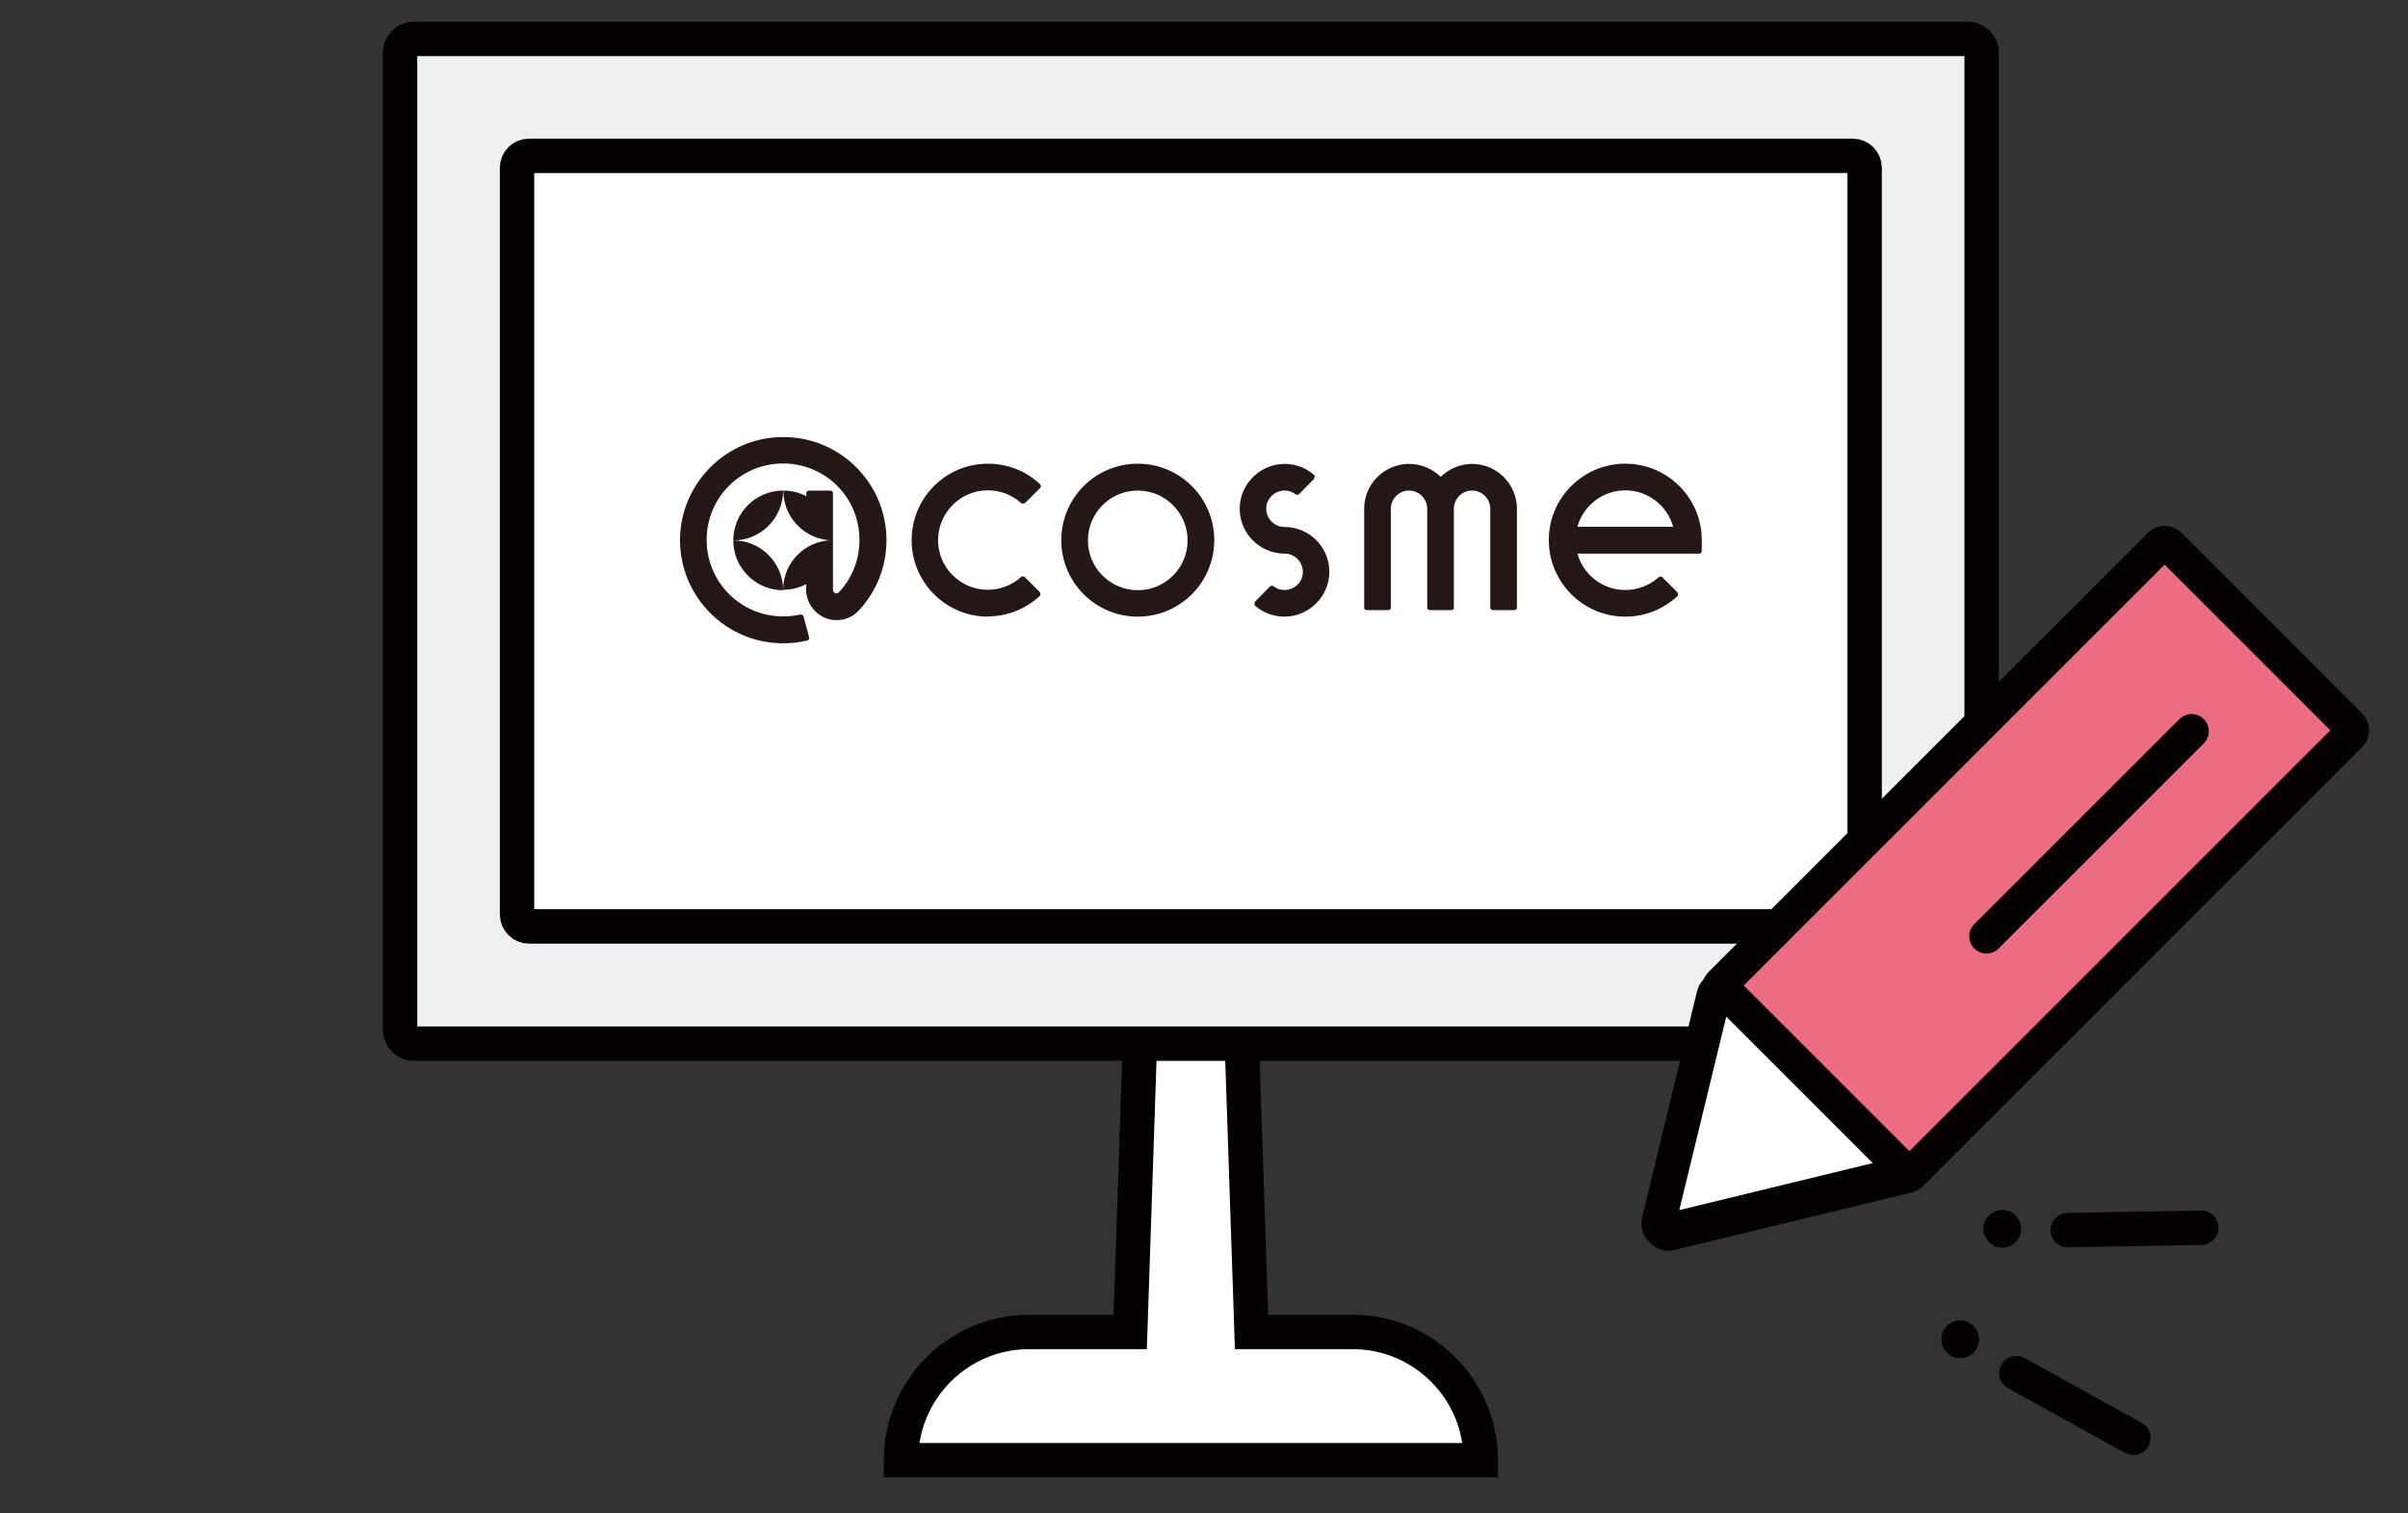 <svg width="140" height="88" viewBox="0 0 140 88" fill="none" xmlns="http://www.w3.org/2000/svg">
<rect x="0" y="0" width="140" height="88" fill="#333333" stroke="none"/>
<path d="M78.634 77.448H72.764L71.756 47.343C71.756 45.957 70.849 44.836 69.741 44.836H68.733C67.624 44.836 66.718 45.957 66.718 47.343L65.71 77.448H59.84C55.721 77.448 52.383 80.786 52.383 84.905H86.091C86.091 80.786 82.753 77.448 78.634 77.448Z" fill="white" stroke="#040000" stroke-width="2" stroke-miterlimit="10"/>
<path d="M114.405 2.262H24.064C23.619 2.262 23.258 2.623 23.258 3.068V59.877C23.258 60.323 23.619 60.684 24.064 60.684H114.405C114.85 60.684 115.211 60.323 115.211 59.877V3.068C115.211 2.623 114.85 2.262 114.405 2.262Z" fill="#EFF0F2" stroke="#040000" stroke-width="2" stroke-miterlimit="10" stroke-linecap="round"/>
<path d="M107.717 9.062H30.753C30.371 9.062 30.061 9.373 30.061 9.755V53.175C30.061 53.558 30.371 53.868 30.753 53.868H107.717C108.1 53.868 108.41 53.558 108.41 53.175V9.755C108.41 9.373 108.1 9.062 107.717 9.062Z" fill="white" stroke="#040000" stroke-width="2" stroke-miterlimit="10" stroke-linecap="round"/>
<path d="M66.15 35.856C63.693 35.856 61.703 33.866 61.703 31.409C61.703 28.953 63.693 26.963 66.15 26.963C68.606 26.963 70.596 28.953 70.596 31.409C70.596 33.866 68.606 35.856 66.15 35.856ZM66.15 28.525C64.55 28.525 63.252 29.822 63.252 31.422C63.252 33.022 64.55 34.319 66.15 34.319C67.749 34.319 69.047 33.022 69.047 31.422C69.047 29.822 67.749 28.525 66.15 28.525Z" fill="#231815"/>
<path d="M94.493 35.856C92.025 35.856 90.034 33.841 90.047 31.372C90.059 28.953 92.037 26.976 94.456 26.963C96.925 26.938 98.94 28.941 98.94 31.41V32.039C98.94 32.128 98.877 32.191 98.789 32.191H91.71C92.05 33.413 93.171 34.307 94.493 34.307C95.211 34.307 95.904 34.042 96.433 33.564C96.496 33.513 96.585 33.513 96.647 33.564L97.529 34.445C97.529 34.445 97.592 34.609 97.529 34.66C96.698 35.428 95.64 35.856 94.493 35.856ZM91.71 30.629H97.277C96.937 29.407 95.816 28.512 94.493 28.512C93.171 28.512 92.05 29.407 91.71 30.629Z" fill="#231815"/>
<path d="M85.598 26.975C84.88 26.975 84.238 27.264 83.759 27.73C83.293 27.264 82.638 26.975 81.92 26.975C80.484 26.975 79.312 28.146 79.312 29.582V35.326C79.312 35.414 79.376 35.477 79.464 35.477H80.711C80.799 35.477 80.862 35.414 80.862 35.326V29.582C80.862 29.003 81.341 28.524 81.92 28.524C82.499 28.524 82.978 29.003 82.978 29.582V35.326C82.978 35.414 83.041 35.477 83.129 35.477H84.376C84.464 35.477 84.527 35.414 84.527 35.326V29.582C84.527 29.003 85.006 28.524 85.585 28.524C86.165 28.524 86.644 29.003 86.644 29.582V35.326C86.644 35.414 86.707 35.477 86.795 35.477H88.042C88.13 35.477 88.193 35.414 88.193 35.326V29.582C88.193 28.146 87.022 26.975 85.585 26.975" fill="#231815"/>
<path d="M45.53 28.525C43.93 28.525 42.633 29.823 42.633 31.423C44.233 31.423 45.53 30.125 45.53 28.525Z" fill="#231815"/>
<path d="M45.518 25.414C42.231 25.414 39.548 28.11 39.535 31.397C39.535 34.71 42.218 37.406 45.531 37.406C46.01 37.406 46.476 37.355 46.929 37.242C47.017 37.217 47.068 37.141 47.043 37.053L46.715 35.844C46.69 35.768 46.614 35.718 46.539 35.73C46.211 35.806 45.871 35.844 45.531 35.844C43.075 35.844 41.084 33.854 41.084 31.397C41.084 28.941 43.037 26.989 45.456 26.951C47.874 26.913 49.877 28.79 49.965 31.221C50.015 32.418 49.587 33.577 48.768 34.446C48.743 34.471 48.693 34.509 48.63 34.509C48.516 34.509 48.428 34.408 48.428 34.294V31.41C46.828 31.41 45.531 32.695 45.531 34.294C46.01 34.294 46.463 34.181 46.866 33.967V34.269C46.866 35.252 47.672 36.071 48.655 36.058C49.108 36.058 49.537 35.882 49.864 35.567L49.902 35.529C50.96 34.408 51.539 32.947 51.539 31.41C51.539 28.097 48.844 25.401 45.531 25.414" fill="#231815"/>
<path d="M48.428 31.423V28.677C48.428 28.589 48.365 28.526 48.277 28.526H47.03C46.941 28.526 46.878 28.589 46.878 28.677V28.853C46.475 28.639 46.022 28.526 45.543 28.526C45.543 30.125 46.841 31.423 48.44 31.423" fill="#231815"/>
<path d="M42.633 31.422C42.633 33.022 43.93 34.319 45.53 34.319C45.53 32.719 44.233 31.422 42.633 31.422Z" fill="#231815"/>
<path d="M57.449 35.856C54.992 35.856 53.002 33.866 53.002 31.409C53.002 28.953 54.98 26.963 57.436 26.963C58.569 26.963 59.653 27.379 60.472 28.16C60.535 28.223 60.535 28.311 60.472 28.374L59.59 29.255C59.59 29.255 59.439 29.318 59.376 29.255C58.834 28.764 58.129 28.5 57.373 28.512C55.849 28.537 54.602 29.772 54.539 31.296C54.476 32.934 55.798 34.294 57.423 34.294C58.141 34.294 58.834 34.029 59.363 33.551C59.426 33.5 59.514 33.5 59.577 33.551L60.459 34.432C60.459 34.432 60.522 34.596 60.459 34.647C59.628 35.415 58.57 35.843 57.423 35.843" fill="#231815"/>
<path d="M74.676 30.641C74.084 30.641 73.605 30.149 73.618 29.545C73.63 28.978 74.134 28.512 74.701 28.524C74.927 28.524 75.142 28.6 75.318 28.739C75.381 28.789 75.469 28.776 75.519 28.739L76.401 27.844C76.401 27.844 76.464 27.68 76.401 27.617C75.91 27.189 75.293 26.962 74.638 26.975C73.29 27 72.156 28.084 72.081 29.431C71.993 30.943 73.202 32.19 74.688 32.19C75.28 32.19 75.759 32.681 75.746 33.286C75.734 33.865 75.23 34.319 74.663 34.306C74.436 34.306 74.222 34.231 74.046 34.092C73.983 34.042 73.895 34.054 73.844 34.092L72.963 34.986C72.963 34.986 72.9 35.15 72.963 35.213C73.454 35.641 74.071 35.868 74.726 35.855C76.074 35.83 77.207 34.747 77.283 33.399C77.371 31.888 76.162 30.641 74.676 30.641Z" fill="#231815"/>
<path d="M120.213 71.527L127.985 71.389" stroke="#040000" stroke-width="2" stroke-miterlimit="10" stroke-linecap="round"/>
<path d="M116.412 72.547C117.018 72.547 117.508 72.057 117.508 71.451C117.508 70.846 117.018 70.356 116.412 70.356C115.807 70.356 115.316 70.846 115.316 71.451C115.316 72.057 115.807 72.547 116.412 72.547Z" fill="#040000"/>
<path d="M117.23 79.842L124.033 83.608" stroke="#040000" stroke-width="2" stroke-miterlimit="10" stroke-linecap="round"/>
<path d="M113.965 78.973C114.57 78.973 115.061 78.482 115.061 77.877C115.061 77.272 114.57 76.781 113.965 76.781C113.36 76.781 112.869 77.272 112.869 77.877C112.869 78.482 113.36 78.973 113.965 78.973Z" fill="#040000"/>
<path d="M126.159 31.724L136.614 42.179C136.778 42.343 136.778 42.595 136.614 42.746L111.094 68.266C111.094 68.266 110.98 68.354 110.905 68.367L97.087 71.718C96.797 71.793 96.532 71.529 96.595 71.226L99.946 57.408C99.959 57.333 99.996 57.27 100.047 57.219L125.567 31.699C125.731 31.535 125.983 31.535 126.134 31.699L126.159 31.724Z" fill="#EC6D81" stroke="#040000" stroke-width="2" stroke-miterlimit="10"/>
<path d="M110.149 68.353L96.922 71.565C96.633 71.641 96.368 71.376 96.431 71.074L99.643 57.848C99.719 57.545 100.097 57.432 100.324 57.659L110.338 67.673C110.564 67.9 110.451 68.278 110.149 68.353Z" fill="white" stroke="#040000" stroke-width="2" stroke-miterlimit="10"/>
<path d="M127.419 42.518L115.49 54.446" stroke="#040000" stroke-width="2" stroke-linecap="round" stroke-linejoin="round"/>
</svg>
